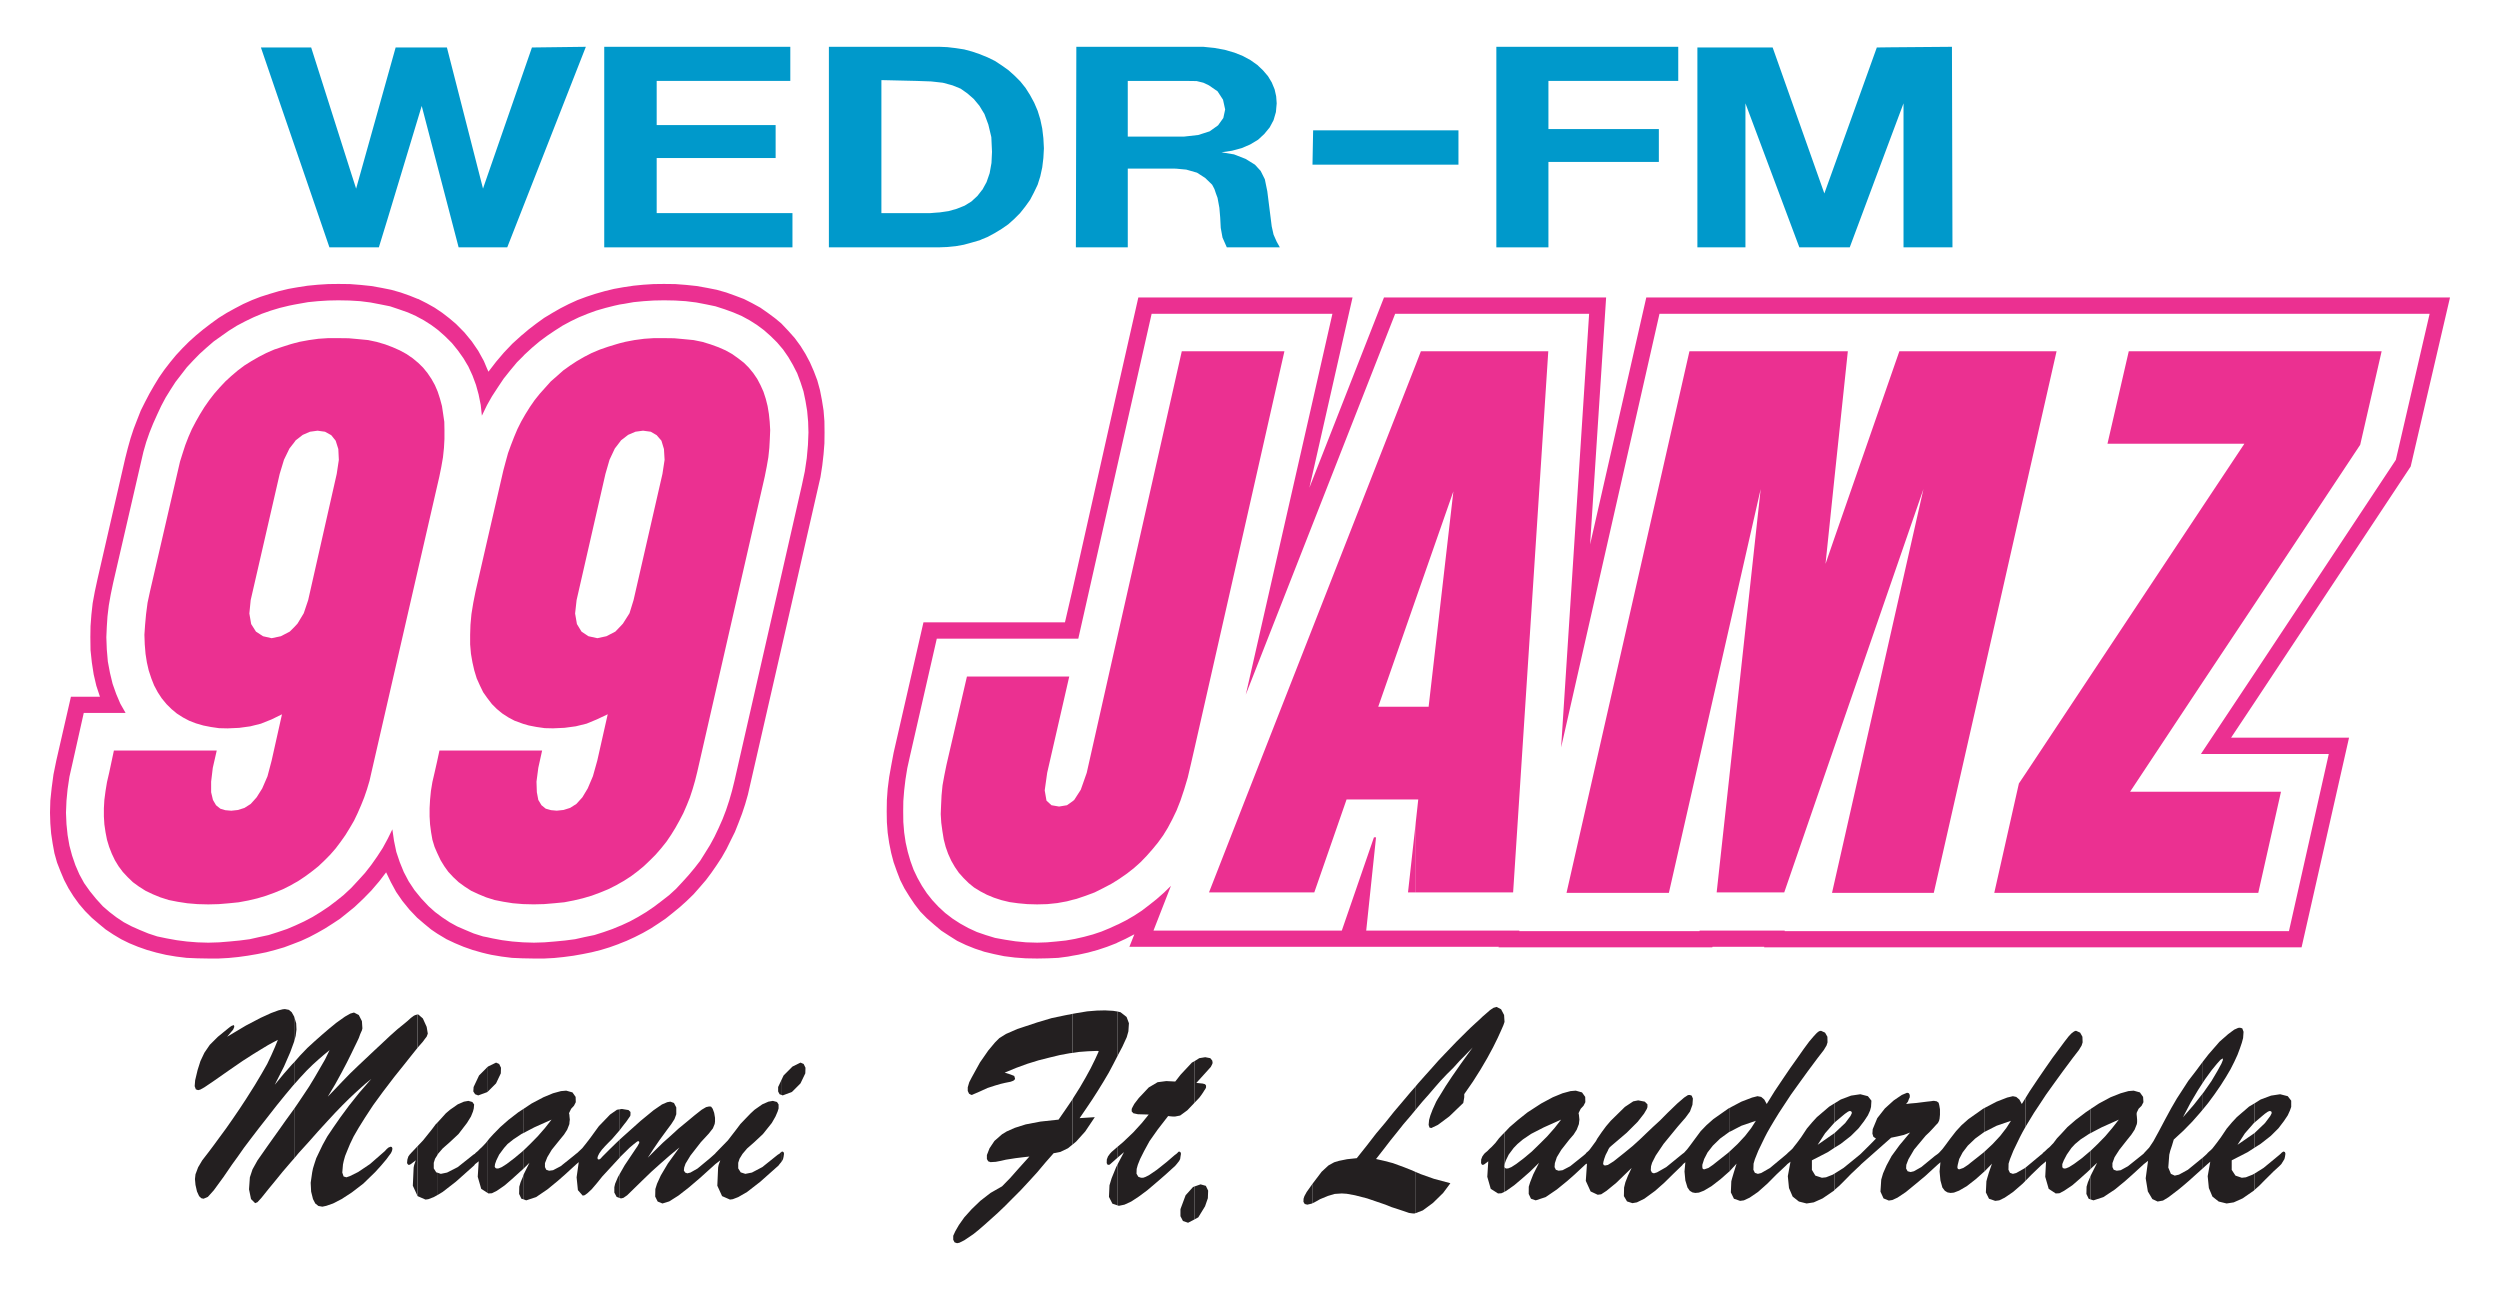 <?xml version="1.0" encoding="iso-8859-1"?>
<!-- Generator: Adobe Illustrator 14.0.0, SVG Export Plug-In . SVG Version: 6.00 Build 43363)  -->
<!DOCTYPE svg PUBLIC "-//W3C//DTD SVG 1.1//EN" "http://www.w3.org/Graphics/SVG/1.1/DTD/svg11.dtd">
<svg version="1.1" id="Layer_1" xmlns="http://www.w3.org/2000/svg" xmlns:xlink="http://www.w3.org/1999/xlink" x="0px" y="0px"
	 width="250px" height="129px" viewBox="0 0 250 129" style="enable-background:new 0 0 250 129;" xml:space="preserve">
<g>
	<polygon style="fill-rule:evenodd;clip-rule:evenodd;fill:#231F20;" points="225.462,118.981 225.462,117.354 226.354,116.794 
		227.917,115.505 228.066,115.374 228.196,115.244 228.281,115.192 228.327,115.159 228.379,115.159 228.496,115.212 
		228.542,115.374 228.496,115.687 228.444,115.901 228.327,116.097 228.132,116.409 228.001,116.546 227.688,116.839 
		227.39,117.106 227.109,117.386 226.497,117.991 225.925,118.571 	"/>
	<polygon style="fill-rule:evenodd;clip-rule:evenodd;fill:#231F20;" points="225.462,114.763 225.462,113.298 226.497,112.308 
		227.024,111.604 227.161,111.338 227.161,111.201 227.109,111.143 227.024,111.104 226.927,111.104 226.731,111.201 
		226.452,111.403 225.462,112.243 225.462,110.329 226.062,109.951 227.109,109.561 228.015,109.424 228.776,109.619 
		229.121,110.068 229.121,110.693 228.991,111.058 228.776,111.533 228.379,112.126 227.839,112.835 227.077,113.591 
		226.062,114.385 	"/>
	<polygon style="fill-rule:evenodd;clip-rule:evenodd;fill:#231F20;" points="225.462,110.329 225.462,112.243 225.397,112.295 
		224.492,113.33 223.75,114.482 225.462,113.298 225.462,114.763 224.772,115.212 223.171,116.032 223.171,116.989 223.548,117.562 
		224.18,117.776 224.59,117.731 225.261,117.464 225.462,117.354 225.462,118.981 225.378,119.065 224.258,119.841 223.372,120.238 
		222.663,120.349 221.868,120.153 221.243,119.658 220.886,118.806 220.769,117.614 221.028,116.169 220.749,116.409 
		220.286,116.826 220.286,115.752 220.306,115.739 220.703,115.374 220.769,115.29 220.931,115.14 221.081,115.01 221.243,114.847 
		221.426,114.612 221.653,114.319 222.083,113.74 222.676,112.854 223.203,112.229 223.679,111.716 224.902,110.661 	"/>
	<polygon style="fill-rule:evenodd;clip-rule:evenodd;fill:#231F20;" points="220.286,110.94 220.801,110.315 221.458,109.424 
		222.051,108.564 222.578,107.731 223.054,106.924 223.438,106.162 223.75,105.485 223.997,104.827 224.18,104.287 224.31,103.806 
		224.355,103.181 224.226,102.835 223.997,102.771 223.815,102.79 223.418,102.966 222.813,103.415 221.953,104.17 220.847,105.439 
		220.286,106.162 220.286,108.259 220.515,107.913 221.165,107.021 221.692,106.377 222.051,105.979 222.266,105.85 222.285,105.85 
		222.285,105.901 222.285,106.013 222.136,106.377 221.738,107.106 221.146,108.108 220.358,109.241 220.286,109.326 	"/>
	<polygon style="fill-rule:evenodd;clip-rule:evenodd;fill:#231F20;" points="220.286,106.162 220.286,108.259 219.812,108.994 
		219.056,110.271 218.294,111.729 219.382,110.479 220.286,109.326 220.286,110.94 220.039,111.24 219.231,112.158 218.347,113.063 
		217.376,113.955 217.194,114.567 217.024,115.075 216.927,115.472 216.829,116.755 217.09,117.386 217.474,117.562 
		217.897,117.464 218.789,116.976 220.286,115.752 220.286,116.826 218.919,118.057 218.398,118.506 217.864,118.948 
		217.344,119.346 216.829,119.736 216.302,120.056 215.762,120.153 215.234,119.905 214.785,119.144 214.57,117.829 
		214.805,116.084 214.388,116.409 213.235,117.464 212.532,118.089 211.49,118.948 210.338,119.71 209.349,120.036 209.049,119.938 
		209.049,117.614 209.134,117.432 209.713,116.279 209.049,116.904 209.049,115.095 209.766,114.404 210.521,113.63 
		211.224,112.803 211.881,111.963 210.156,112.737 209.049,113.317 209.049,110.908 209.896,110.349 211.061,109.724 
		212.07,109.326 212.838,109.111 213.365,109.065 213.99,109.241 214.31,109.69 214.343,110.218 214.16,110.576 213.86,110.876 
		213.685,111.24 213.665,111.338 213.665,111.468 213.685,111.65 213.711,111.963 213.711,112.21 213.685,112.405 213.463,112.966 
		213.138,113.46 212.74,113.955 211.934,114.978 211.458,115.72 211.243,116.312 211.243,116.709 211.373,116.976 211.673,117.073 
		212.07,117.021 212.793,116.624 214.127,115.557 214.355,115.374 214.421,115.29 214.915,114.763 215.332,114.138 215.892,113.115 
		216.53,111.911 217.109,110.843 217.683,109.854 218.262,108.962 218.835,108.076 219.499,107.217 	"/>
	<polygon style="fill-rule:evenodd;clip-rule:evenodd;fill:#231F20;" points="209.049,110.908 209.049,113.317 208.919,113.382 
		208.06,113.942 207.506,114.404 207.142,114.795 206.68,115.459 206.38,116.032 206.23,116.409 206.23,116.677 206.282,116.807 
		206.432,116.853 206.595,116.839 206.907,116.709 207.402,116.396 208.189,115.817 208.965,115.159 209.049,115.095 
		209.049,116.904 208.77,117.171 207.949,117.907 207.227,118.532 206.412,119.079 205.938,119.326 205.572,119.346 
		204.869,118.884 204.524,117.679 204.603,116.13 204.271,116.409 204.107,116.546 203.184,117.432 202.539,118.089 
		202.539,116.774 204.063,115.505 204.238,115.374 204.29,115.29 204.505,115.114 204.732,114.893 204.947,114.717 205.345,114.3 
		205.703,113.825 206.1,113.408 206.744,112.705 207.564,111.995 208.561,111.24 	"/>
	<polygon style="fill-rule:evenodd;clip-rule:evenodd;fill:#231F20;" points="209.049,117.614 208.789,118.226 208.658,118.669 
		208.639,119.392 208.867,119.873 209.049,119.938 	"/>
	<polygon style="fill-rule:evenodd;clip-rule:evenodd;fill:#231F20;" points="202.539,112.705 202.936,112.048 203.398,111.286 
		203.965,110.433 204.603,109.463 205.396,108.356 206.282,107.132 207.271,105.804 207.884,105.01 208.164,104.548 
		208.262,104.235 208.242,103.675 208.014,103.265 207.617,103.083 207.506,103.096 207.356,103.181 207.142,103.343 
		206.875,103.623 206.465,104.15 205.924,104.88 205.26,105.771 204.524,106.826 203.763,107.939 202.955,109.144 202.539,109.821 	
		"/>
	<polygon style="fill-rule:evenodd;clip-rule:evenodd;fill:#EB3091;" points="225.462,60.406 236.022,44.475 238.164,35.126 
		225.462,35.126 220.286,35.126 212.877,35.126 210.748,44.371 220.286,44.371 224.44,44.371 220.286,50.621 209.049,67.562 
		202.539,77.379 201.888,78.35 199.427,89.287 202.539,89.287 209.049,89.287 220.286,89.287 225.462,89.287 225.827,89.287 
		228.099,79.176 225.462,79.176 220.286,79.176 213.008,79.176 220.286,68.187 	"/>
	<polygon style="fill-rule:evenodd;clip-rule:evenodd;fill:#231F20;" points="202.539,109.821 202.539,112.705 202.232,113.252 
		201.985,113.728 201.341,115.062 200.996,115.921 200.859,116.364 200.846,116.976 200.996,117.282 201.289,117.386 
		201.621,117.302 202.493,116.807 202.539,116.774 202.539,118.089 202.278,118.356 201.309,119.196 200.469,119.769 
		199.922,120.036 199.524,120.088 198.899,119.873 198.587,119.241 198.639,118.128 198.717,117.829 198.887,117.256 
		199.199,116.364 198.424,117.171 198.424,115.192 199.264,114.404 200.02,113.591 200.631,112.803 201.094,112.08 199.661,112.575 
		198.457,113.187 198.424,113.2 198.424,110.811 199.661,110.166 200.716,109.756 201.289,109.619 201.621,109.69 201.934,109.951 
		202.181,110.4 	"/>
	<polygon style="fill-rule:evenodd;clip-rule:evenodd;fill:#231F20;" points="198.424,110.811 198.424,113.2 197.52,113.857 
		196.777,114.567 196.263,115.244 195.918,115.901 195.774,116.481 195.735,116.729 195.787,116.892 195.918,116.937 
		196.334,116.794 196.81,116.481 197.07,116.267 198.307,115.29 198.424,115.192 198.424,117.171 198.411,117.171 197.564,117.927 
		196.68,118.616 195.904,119.065 195.391,119.261 195.059,119.294 194.752,119.241 194.485,119.079 194.238,118.753 
		194.043,118.044 193.958,117.151 194.043,116.228 193.828,116.409 193.477,116.729 192.525,117.601 191.556,118.408 
		190.579,119.209 189.739,119.769 189.225,120.003 188.88,120.056 188.353,119.841 188.046,119.163 188.124,117.959 
		188.307,117.334 188.651,116.546 189.16,115.603 189.954,114.515 191.009,113.252 190.384,113.493 189.739,113.643 
		189.114,113.772 186.132,116.409 186.002,116.546 185.689,116.839 185.409,117.106 185.11,117.386 184.518,117.991 
		183.938,118.571 183.463,118.981 183.463,117.354 184.354,116.794 185.937,115.505 186.087,115.374 186.185,115.276 
		186.522,114.944 187.018,114.45 187.597,113.857 187.337,113.675 187.239,113.362 187.271,112.92 187.728,111.813 188.489,110.843 
		189.381,110.036 190.182,109.495 190.709,109.274 190.892,109.326 190.977,109.495 190.977,109.724 190.892,109.899 
		190.794,110.166 190.611,110.4 191.028,110.349 191.641,110.296 192.676,110.166 193.099,110.12 193.301,110.088 193.418,110.088 
		193.678,110.134 193.86,110.271 193.926,110.518 193.997,110.928 193.997,111.468 193.958,111.865 193.906,112.08 193.795,112.295 
		193.567,112.536 193.248,112.888 192.923,113.232 192.571,113.564 191.419,114.944 190.846,115.921 190.631,116.481 
		190.611,116.853 190.762,117.126 191.061,117.204 191.387,117.126 192.129,116.709 193.477,115.603 193.795,115.374 
		193.906,115.276 194.225,114.932 194.505,114.567 195.013,113.877 195.605,113.115 196.152,112.522 196.842,111.911 
		198.307,110.876 	"/>
	<polygon style="fill-rule:evenodd;clip-rule:evenodd;fill:#231F20;" points="183.463,114.763 184.075,114.385 185.091,113.591 
		185.853,112.835 186.399,112.126 186.79,111.533 187.005,111.058 187.103,110.693 187.142,110.068 186.79,109.619 186.034,109.424 
		185.11,109.561 184.075,109.951 183.463,110.329 183.463,112.243 184.466,111.403 184.745,111.201 184.928,111.104 
		185.045,111.104 185.11,111.143 185.175,111.201 185.175,111.338 185.045,111.604 184.518,112.308 183.463,113.298 	"/>
	<polygon style="fill-rule:evenodd;clip-rule:evenodd;fill:#231F20;" points="183.463,110.329 183.463,112.243 183.411,112.295 
		182.506,113.33 181.764,114.482 183.463,113.298 183.463,114.763 182.786,115.212 181.19,116.032 181.19,116.989 181.536,117.562 
		182.193,117.776 182.604,117.731 183.28,117.464 183.463,117.354 183.463,118.981 183.397,119.065 182.259,119.841 
		181.373,120.238 180.663,120.349 179.889,120.153 179.264,119.658 178.899,118.806 178.782,117.614 179.049,116.169 
		178.736,116.409 178.606,116.546 177.662,117.432 176.744,118.356 175.8,119.196 174.96,119.769 174.388,120.036 174.01,120.088 
		173.392,119.873 173.085,119.241 173.131,118.128 173.209,117.829 173.378,117.256 173.658,116.364 172.916,117.171 
		172.916,115.192 173.756,114.404 174.511,113.591 175.123,112.803 175.585,112.08 174.14,112.575 172.955,113.187 172.916,113.2 
		172.916,110.811 174.14,110.166 175.208,109.756 175.748,109.619 176.119,109.69 176.425,109.951 176.673,110.4 177.447,109.144 
		178.255,107.939 179.01,106.826 179.759,105.771 180.384,104.88 180.924,104.15 181.373,103.623 181.634,103.343 181.815,103.181 
		181.979,103.096 182.108,103.083 182.506,103.265 182.74,103.675 182.753,104.235 182.655,104.548 182.376,105.01 181.764,105.804 
		180.774,107.132 179.889,108.356 179.095,109.463 178.456,110.433 177.896,111.286 177.428,112.048 177.037,112.705 
		176.725,113.252 176.478,113.728 175.833,115.062 175.487,115.921 175.357,116.364 175.338,116.976 175.487,117.282 
		175.787,117.386 176.119,117.302 176.985,116.807 178.554,115.505 178.704,115.374 178.782,115.29 178.951,115.14 179.095,115.01 
		179.264,114.847 179.439,114.612 179.674,114.319 180.104,113.74 180.689,112.854 181.217,112.229 181.686,111.716 
		182.923,110.661 	"/>
	<polygon style="fill-rule:evenodd;clip-rule:evenodd;fill:#EB3091;" points="202.539,35.126 198.424,35.126 189.935,35.126 
		183.463,53.746 182.552,56.389 183.463,47.639 184.784,35.126 183.463,35.126 172.916,35.126 168.944,35.126 156.652,89.287 
		166.888,89.287 172.916,62.763 176.067,48.909 172.916,77.835 171.666,89.241 172.916,89.241 178.424,89.241 183.463,74.612 
		192.344,48.909 183.463,88.135 183.202,89.287 183.463,89.287 193.379,89.287 198.424,67.06 202.539,48.876 205.657,35.126 	"/>
	<polygon style="fill-rule:evenodd;clip-rule:evenodd;fill:#231F20;" points="172.916,110.811 172.916,113.2 172.011,113.857 
		171.282,114.567 170.755,115.244 170.416,115.901 170.233,116.481 170.233,116.729 170.279,116.892 170.416,116.937 
		170.846,116.794 171.302,116.481 171.568,116.267 172.806,115.29 172.916,115.192 172.916,117.171 172.903,117.171 
		172.044,117.927 171.151,118.616 170.396,119.065 169.889,119.261 169.524,119.294 169.244,119.241 168.978,119.079 
		168.749,118.753 168.534,118.044 168.45,117.151 168.534,116.228 168.307,116.409 168.222,116.526 167.33,117.386 166.444,118.259 
		165.52,119.079 164.433,119.873 163.69,120.238 163.241,120.316 162.701,120.141 162.389,119.612 162.408,118.753 162.538,118.226 
		162.799,117.562 163.163,116.794 161.633,118.278 160.656,119.079 160.116,119.431 159.771,119.476 159.062,119.144 
		158.58,118.089 158.697,116.364 158.58,116.409 157.447,117.464 156.737,118.089 155.683,118.948 154.563,119.71 153.573,120.036 
		153.098,119.873 152.87,119.392 152.877,118.669 153.014,118.226 153.326,117.432 153.905,116.279 152.994,117.171 
		152.154,117.907 151.412,118.532 150.637,119.079 150.441,119.183 150.441,116.709 150.507,116.807 150.637,116.853 
		150.819,116.839 151.139,116.709 151.627,116.396 152.389,115.817 153.176,115.159 153.951,114.404 154.726,113.63 
		155.455,112.803 156.112,111.963 154.381,112.737 153.124,113.382 152.291,113.942 151.744,114.404 151.366,114.795 
		150.871,115.459 150.592,116.032 150.461,116.409 150.441,116.546 150.441,113.265 150.969,112.705 151.796,111.995 
		152.746,111.24 154.12,110.349 155.285,109.724 156.256,109.326 157.05,109.111 157.577,109.065 158.202,109.241 158.521,109.69 
		158.534,110.218 158.352,110.576 158.072,110.876 157.89,111.24 157.857,111.338 157.89,111.468 157.909,111.65 157.941,111.963 
		157.909,112.21 157.89,112.405 157.675,112.966 157.362,113.46 156.933,113.955 156.132,114.978 155.683,115.72 155.487,116.312 
		155.455,116.709 155.585,116.976 155.865,117.073 156.256,117.021 157.018,116.624 158.352,115.557 158.566,115.374 
		158.619,115.29 158.775,115.159 158.912,115.029 159.029,114.88 159.322,114.482 159.589,114.118 159.732,113.857 160.182,113.2 
		160.611,112.62 161.073,112.08 162.486,110.693 163.326,110.134 163.82,110.036 164.479,110.166 164.745,110.433 164.745,110.713 
		164.68,110.896 164.4,111.37 163.769,112.178 162.668,113.278 161.002,114.697 160.924,114.795 160.839,114.932 160.787,115.062 
		160.559,115.505 160.429,115.869 160.344,116.169 160.312,116.396 160.396,116.526 160.526,116.546 160.787,116.494 
		161.366,116.13 162.44,115.276 163.28,114.587 163.99,113.942 164.628,113.33 165.285,112.705 166.002,112.048 166.771,111.272 
		167.728,110.349 168.417,109.756 168.795,109.509 168.978,109.495 169.166,109.561 169.29,109.854 169.244,110.479 
		168.997,111.155 168.548,111.768 167.779,112.653 166.36,114.385 165.572,115.557 165.207,116.279 165.104,116.624 
		165.077,117.021 165.188,117.256 165.39,117.334 165.702,117.236 166.627,116.709 168.104,115.505 168.268,115.374 
		168.404,115.276 168.717,114.932 168.997,114.567 169.505,113.877 170.071,113.115 170.644,112.522 171.334,111.911 
		172.806,110.876 	"/>
	<polygon style="fill-rule:evenodd;clip-rule:evenodd;fill:#231F20;" points="150.441,102.224 150.441,102.009 150.461,102.19 	"/>
	<polygon style="fill-rule:evenodd;clip-rule:evenodd;fill:#231F20;" points="150.441,102.009 150.441,102.224 150.344,102.51 
		150.109,103.05 149.765,103.806 149.309,104.729 148.729,105.804 148.053,106.956 147.297,108.154 146.425,109.411 
		146.425,109.724 146.373,110.036 146.327,110.296 144.94,111.631 143.788,112.49 143.131,112.803 142.948,112.757 142.863,112.49 
		142.909,111.995 143.033,111.553 143.261,110.954 143.619,110.166 143.788,109.873 144.101,109.372 144.563,108.616 
		145.214,107.634 146.112,106.345 147.265,104.749 146.601,105.439 145.963,106.084 145.338,106.774 144.693,107.412 
		144.062,108.076 143.476,108.747 142.863,109.463 142.238,110.166 141.646,110.876 141.581,110.954 141.581,108.616 
		141.796,108.356 142.531,107.529 143.209,106.774 143.866,106.032 144.491,105.374 145.09,104.749 145.644,104.17 146.158,103.662 
		146.64,103.181 147.096,102.737 147.525,102.341 147.922,101.982 148.254,101.663 148.6,101.364 149.01,101.006 149.354,100.778 
		149.667,100.693 150.109,100.928 150.409,101.501 	"/>
	<polygon style="fill-rule:evenodd;clip-rule:evenodd;fill:#231F20;" points="150.441,113.265 150.441,116.546 150.429,116.677 
		150.441,116.709 150.441,119.183 150.143,119.326 149.804,119.346 149.074,118.884 148.729,117.679 148.827,116.13 
		148.463,116.409 148.332,116.481 148.202,116.481 148.104,116.312 148.117,115.947 148.234,115.642 148.365,115.459 
		148.43,115.374 148.515,115.29 148.729,115.114 148.944,114.893 149.14,114.717 149.537,114.3 149.901,113.825 150.292,113.408 	
		"/>
	<polygon style="fill-rule:evenodd;clip-rule:evenodd;fill:#231F20;" points="141.581,121.306 141.581,117.204 142.089,117.419 
		143.391,117.881 145.038,118.323 144.315,119.294 143.307,120.283 142.284,121.039 	"/>
	<polygon style="fill-rule:evenodd;clip-rule:evenodd;fill:#231F20;" points="141.581,108.616 141.581,110.954 141.021,111.631 
		140.356,112.405 139.699,113.232 139.022,114.072 138.352,114.944 137.603,115.901 138.41,116.084 139.289,116.312 
		140.376,116.709 141.086,116.989 141.581,117.204 141.581,121.306 141.425,121.352 141.217,121.338 140.903,121.293 
		140.409,121.123 139.784,120.915 139.159,120.713 138.547,120.466 136.718,119.841 135.5,119.528 134.673,119.378 134.179,119.346 
		133.469,119.392 132.792,119.593 132.004,119.919 131.594,120.153 131.229,120.336 131.229,118.408 132.167,117.171 
		132.844,116.546 133.417,116.228 133.898,116.084 134.706,115.921 135.676,115.817 136.672,114.567 137.603,113.362 
		138.534,112.256 139.387,111.188 140.227,110.198 141.034,109.241 	"/>
	<polygon style="fill-rule:evenodd;clip-rule:evenodd;fill:#231F20;" points="131.229,118.408 131.229,120.336 131.151,120.368 
		130.734,120.466 130.474,120.4 130.344,120.186 130.356,119.873 130.441,119.612 130.669,119.196 	"/>
	<path style="fill-rule:evenodd;clip-rule:evenodd;fill:#EB3091;" d="M150.441,35.126h-8.353l-0.508,1.322l-10.352,26.413
		l-6.557,16.725l-3.772,9.655h3.772h6.557h0.201l3.229-9.297h6.921h0.247l-0.247,2.259v7.038h8.86h0.873l3.516-54.115H150.441z
		 M142.863,70.673h-1.282h-3.757l3.757-10.781l3.757-10.755L142.863,70.673z"/>
	<polygon style="fill-rule:evenodd;clip-rule:evenodd;fill:#231F20;" points="119.432,121.95 119.432,118.655 120.057,118.435 
		120.584,118.584 120.815,119.065 120.786,119.821 120.506,120.629 119.829,121.735 	"/>
	<polygon style="fill-rule:evenodd;clip-rule:evenodd;fill:#231F20;" points="119.432,110.296 119.432,106.13 119.927,105.817 
		120.522,105.72 121.03,105.817 121.229,106.064 121.262,106.299 121.209,106.442 121.082,106.689 120.786,107.021 119.634,108.291 
		120.271,108.356 120.506,108.421 120.604,108.552 120.604,108.733 120.584,108.799 120.522,108.916 120.418,109.065 
		120.32,109.229 120.139,109.495 119.927,109.775 	"/>
	<polygon style="fill-rule:evenodd;clip-rule:evenodd;fill:#231F20;" points="119.432,106.13 119.432,110.296 118.738,111.025 
		118.016,111.553 117.524,111.65 117.254,111.65 117.026,111.631 116.814,111.604 115.76,112.966 114.949,114.118 114.406,115.114 
		114.012,115.901 113.781,116.481 113.667,116.892 113.65,117.366 113.833,117.679 114.109,117.776 114.309,117.776 
		114.539,117.698 114.9,117.517 115.691,116.976 116.648,116.214 117.473,115.505 117.654,115.374 117.788,115.244 117.834,115.192 
		117.886,115.159 117.932,115.159 118.045,115.212 118.098,115.374 118.045,115.687 118.016,115.901 117.915,116.097 
		117.668,116.409 117.524,116.579 116.551,117.464 115.61,118.278 114.722,119.033 113.879,119.658 113.123,120.153 
		112.446,120.466 111.883,120.583 111.77,120.544 111.77,116.409 112.4,115.212 111.77,115.752 111.77,114.665 112.332,114.189 
		113.335,113.232 114.178,112.308 114.871,111.455 113.781,111.423 113.335,111.325 113.169,111.143 113.169,110.896 
		113.254,110.713 113.436,110.381 113.879,109.802 114.871,108.747 115.76,108.22 116.629,108.108 117.524,108.154 118.064,107.464 
		119.188,106.26 	"/>
	<polygon style="fill-rule:evenodd;clip-rule:evenodd;fill:#231F20;" points="119.432,118.655 119.302,118.701 118.56,119.528 
		118.045,120.915 118.045,121.618 118.296,122.1 118.807,122.275 119.432,121.95 	"/>
	<polygon style="fill-rule:evenodd;clip-rule:evenodd;fill:#231F20;" points="111.77,105.557 111.77,101.155 111.821,101.169 
		112.049,101.221 112.658,101.696 112.893,102.321 112.84,103.135 112.674,103.721 112.234,104.678 	"/>
	<polygon style="fill-rule:evenodd;clip-rule:evenodd;fill:#231F20;" points="111.77,101.155 111.77,105.557 111.34,106.396 
		110.88,107.263 110.353,108.154 109.793,109.065 109.2,109.99 108.589,110.896 107.964,111.813 109.48,111.716 108.523,113.147 
		107.603,114.17 107.257,114.45 107.257,109.919 107.339,109.775 107.996,108.733 108.575,107.731 109.07,106.826 109.513,105.928 
		109.878,105.127 109.776,105.095 109.676,105.095 109.598,105.095 108.787,105.127 107.918,105.192 107.257,105.29 
		107.257,101.384 107.684,101.306 108.722,101.136 109.676,101.058 110.503,101.038 111.323,101.084 	"/>
	<polygon style="fill-rule:evenodd;clip-rule:evenodd;fill:#231F20;" points="111.77,114.665 111.77,115.752 111.03,116.409 
		110.933,116.481 110.767,116.481 110.669,116.312 110.682,115.947 110.799,115.642 110.933,115.459 110.994,115.374 
		111.16,115.192 	"/>
	<polygon style="fill-rule:evenodd;clip-rule:evenodd;fill:#231F20;" points="111.77,116.409 111.609,116.729 111.16,117.829 
		110.948,118.532 110.896,119.69 111.241,120.368 111.77,120.544 	"/>
	<polygon style="fill-rule:evenodd;clip-rule:evenodd;fill:#EB3091;" points="124.673,35.126 119.432,35.126 118.179,35.126 
		111.77,63.525 108.673,77.281 108.077,78.975 107.42,79.996 107.257,80.127 106.697,80.523 105.906,80.654 105.147,80.523 
		104.649,80.062 104.471,79.039 104.718,77.281 106.925,67.652 96.694,67.652 94.649,76.475 94.435,77.529 94.253,78.531 
		94.155,79.534 94.109,80.511 94.073,81.416 94.126,82.275 94.239,83.108 94.373,83.936 94.568,84.69 94.815,85.387 95.128,86.077 
		95.489,86.702 95.887,87.281 96.349,87.796 96.86,88.304 97.403,88.746 98.028,89.131 98.689,89.476 99.396,89.769 100.154,90.016 
		100.965,90.211 101.817,90.328 102.742,90.413 103.716,90.439 104.718,90.413 105.724,90.309 106.697,90.133 107.257,89.983 
		107.654,89.886 108.575,89.573 109.464,89.241 110.32,88.812 111.16,88.369 111.77,87.991 111.951,87.874 112.71,87.347 
		113.42,86.787 114.061,86.214 114.67,85.582 115.249,84.925 115.793,84.261 116.316,83.538 116.779,82.783 117.225,81.943 
		117.654,81.051 118.045,80.062 118.413,78.961 118.774,77.757 119.087,76.422 119.432,74.918 124.673,51.806 128.442,35.126 	"/>
	<polygon style="fill-rule:evenodd;clip-rule:evenodd;fill:#231F20;" points="107.257,101.384 107.257,105.29 106.978,105.322 
		105.987,105.505 104.966,105.752 103.858,106.032 102.742,106.377 101.619,106.787 100.467,107.263 101.063,107.451 
		101.424,107.595 101.505,107.861 101.456,107.979 101.326,108.076 101.063,108.174 100.483,108.291 100.069,108.389 99.51,108.552 
		98.751,108.799 97.996,109.144 97.501,109.358 97.371,109.411 97.273,109.463 97.14,109.495 96.905,109.372 96.775,109.092 
		96.775,108.733 96.827,108.552 96.925,108.22 97.188,107.712 97.996,106.247 98.833,105.042 99.497,104.248 99.939,103.806 
		100.597,103.396 101.736,102.9 103.716,102.243 105.161,101.813 106.495,101.533 	"/>
	<polygon style="fill-rule:evenodd;clip-rule:evenodd;fill:#231F20;" points="107.257,109.919 107.257,114.45 106.795,114.827 
		106.036,115.192 105.362,115.322 104.52,116.279 103.716,117.236 102.889,118.142 102.081,119.014 101.274,119.821 
		100.519,120.583 99.776,121.293 99.067,121.931 98.426,122.504 97.847,123.005 97.319,123.428 96.431,124.027 95.938,124.274 
		95.704,124.32 95.457,124.235 95.323,123.975 95.323,123.578 95.525,123.135 95.887,122.504 96.431,121.735 97.169,120.915 
		98.028,120.088 99.051,119.294 100.203,118.636 101.011,117.81 101.899,116.807 102.94,115.654 102.345,115.72 101.554,115.817 
		100.597,115.967 100.089,116.084 99.578,116.182 99.051,116.214 98.819,116.13 98.689,115.901 98.689,115.505 98.953,114.827 
		99.444,114.092 100.203,113.428 100.665,113.147 101.485,112.783 102.576,112.438 104.044,112.158 105.854,111.963 
		106.629,110.843 	"/>
	<polygon style="fill-rule:evenodd;clip-rule:evenodd;fill:#231F20;" points="78.109,116.228 78.109,115.212 78.139,115.192 
		78.207,115.159 78.256,115.159 78.357,115.212 78.402,115.374 78.357,115.687 78.305,115.901 78.207,116.097 	"/>
	<polygon style="fill-rule:evenodd;clip-rule:evenodd;fill:#231F20;" points="78.109,109.476 78.109,108.076 78.357,107.549 
		79.246,106.657 80.05,106.26 80.365,106.396 80.548,106.774 80.531,107.334 80.05,108.337 79.193,109.196 78.272,109.541 	"/>
	<polygon style="fill-rule:evenodd;clip-rule:evenodd;fill:#231F20;" points="78.109,108.076 78.109,109.476 77.957,109.424 
		77.813,109.144 77.813,108.701 	"/>
	<polygon style="fill-rule:evenodd;clip-rule:evenodd;fill:#231F20;" points="78.109,115.212 78.109,116.228 77.957,116.409 
		77.859,116.546 76.029,118.174 74.711,119.196 73.822,119.71 73.279,119.919 72.999,119.958 72.208,119.612 71.732,118.571 
		71.811,116.755 71.863,116.494 71.944,116.267 72.029,116.032 71.537,116.409 69.984,117.81 68.878,118.753 67.84,119.561 
		66.922,120.141 66.244,120.349 65.766,120.153 65.519,119.658 65.535,118.903 65.701,118.376 66.078,117.549 66.791,116.345 
		67.943,114.749 67.003,115.524 66.063,116.345 65.141,117.171 64.236,118.044 63.356,118.903 62.716,119.528 62.338,119.788 
		62.106,119.841 61.977,119.808 61.977,117.386 62.468,116.526 63.627,114.795 63.741,114.632 63.839,114.45 63.924,114.3 
		63.924,114.189 63.891,114.138 63.839,114.118 63.741,114.138 63.627,114.222 63.393,114.404 62.966,114.763 62.058,115.654 
		61.977,115.752 61.977,113.955 62.272,113.688 64.07,112.08 65.355,111.025 66.195,110.446 66.723,110.218 67.035,110.166 
		67.396,110.296 67.628,110.745 67.628,111.423 67.449,111.911 67.133,112.405 66.654,113.05 65.932,114.04 65.323,114.932 
		64.779,115.771 65.535,115.01 66.293,114.268 67.084,113.564 67.859,112.854 68.683,112.178 69.457,111.533 70.167,110.974 
		70.609,110.713 70.906,110.647 71.107,110.661 71.268,110.876 71.417,111.286 71.502,111.78 71.502,112.158 71.469,112.393 
		71.29,112.835 70.877,113.362 70.082,114.222 69.044,115.557 68.553,116.364 68.419,116.755 68.387,117.054 68.517,117.256 
		68.734,117.334 69.044,117.256 69.754,116.853 71.004,115.817 71.502,115.374 71.583,115.276 72.787,114.04 73.641,112.933 
		74.037,112.405 74.564,111.853 75.063,111.338 75.457,110.974 76.231,110.433 76.84,110.166 77.286,110.088 77.699,110.198 
		77.859,110.446 77.859,110.843 77.762,111.155 77.55,111.65 77.182,112.295 76.293,113.408 75.424,114.222 74.711,114.847 
		74.252,115.388 73.956,115.869 73.822,116.279 73.822,116.839 74.07,117.236 74.535,117.386 75.193,117.256 76.231,116.709 
		77.777,115.472 77.943,115.374 78.077,115.244 	"/>
	<polygon style="fill-rule:evenodd;clip-rule:evenodd;fill:#231F20;" points="61.977,113.005 62.37,112.49 62.634,112.158 
		62.897,111.78 63.031,111.585 63.048,111.455 63.048,111.201 62.853,111.006 62.188,110.896 61.977,110.928 	"/>
	<polygon style="fill-rule:evenodd;clip-rule:evenodd;fill:#231F20;" points="61.977,110.928 61.977,113.005 61.896,113.103 
		61.202,113.909 60.856,114.255 60.509,114.612 60.183,114.978 59.936,115.322 59.802,115.589 59.753,115.739 59.753,115.837 
		59.786,115.921 59.867,115.947 59.919,115.947 60.05,115.869 60.245,115.654 60.954,114.944 61.615,114.3 61.977,113.955 
		61.977,115.752 60.775,117.054 60.229,117.646 59.701,118.304 59.161,118.936 58.715,119.346 58.451,119.528 58.269,119.561 
		57.79,119.014 57.66,117.731 57.875,116.214 57.644,116.409 56.491,117.464 55.778,118.089 54.73,118.948 53.607,119.71 
		52.621,120.036 52.321,119.919 52.321,117.601 52.37,117.432 52.946,116.279 52.321,116.892 52.321,115.075 53.012,114.404 
		53.773,113.63 54.496,112.803 55.153,111.963 53.425,112.737 52.321,113.317 52.321,110.908 53.161,110.349 54.347,109.724 
		55.304,109.326 56.095,109.111 56.622,109.065 57.247,109.241 57.563,109.69 57.579,110.218 57.396,110.576 57.116,110.876 
		56.938,111.24 56.901,111.338 56.938,111.468 56.95,111.65 56.983,111.963 56.95,112.21 56.938,112.405 56.72,112.966 
		56.403,113.46 55.997,113.955 55.173,114.978 54.73,115.72 54.496,116.312 54.496,116.709 54.626,116.976 54.909,117.073 
		55.304,117.021 56.062,116.624 57.396,115.557 57.611,115.374 57.692,115.322 57.888,115.14 58.22,114.827 58.601,114.353 
		59.047,113.772 59.47,113.187 59.884,112.62 61.007,111.455 61.696,110.974 	"/>
	<polygon style="fill-rule:evenodd;clip-rule:evenodd;fill:#231F20;" points="61.977,117.386 61.798,117.698 61.511,118.376 
		61.433,118.721 61.433,119.261 61.664,119.69 61.977,119.808 	"/>
	<polygon style="fill-rule:evenodd;clip-rule:evenodd;fill:#231F20;" points="52.321,110.908 52.321,113.317 52.175,113.382 
		51.332,113.942 50.753,114.404 50.407,114.795 49.916,115.459 49.636,116.032 49.503,116.409 49.47,116.677 49.555,116.807 
		49.685,116.853 49.864,116.839 50.18,116.709 50.671,116.396 51.433,115.817 52.221,115.159 52.321,115.075 52.321,116.892 
		52.009,117.171 51.198,117.907 50.476,118.532 49.685,119.079 49.19,119.326 48.845,119.346 48.712,119.261 48.712,114.138 
		48.959,113.825 49.343,113.408 50.03,112.705 50.837,111.995 51.813,111.24 	"/>
	<polygon style="fill-rule:evenodd;clip-rule:evenodd;fill:#231F20;" points="52.321,117.601 52.058,118.226 51.928,118.669 
		51.911,119.392 52.14,119.873 52.321,119.919 	"/>
	<polygon style="fill-rule:evenodd;clip-rule:evenodd;fill:#231F20;" points="48.712,109.216 48.712,106.735 48.796,106.657 
		49.606,106.26 49.916,106.396 50.099,106.774 50.082,107.334 49.606,108.337 48.747,109.196 	"/>
	<polygon style="fill-rule:evenodd;clip-rule:evenodd;fill:#231F20;" points="48.712,106.735 48.712,109.216 47.823,109.541 
		47.511,109.424 47.331,109.144 47.36,108.701 47.904,107.549 	"/>
	<polygon style="fill-rule:evenodd;clip-rule:evenodd;fill:#231F20;" points="48.712,114.138 48.712,119.261 48.122,118.884 
		47.774,117.679 47.872,116.13 47.511,116.409 47.413,116.546 45.583,118.174 44.265,119.196 43.708,119.528 43.708,117.256 
		44.083,117.386 44.708,117.256 45.778,116.709 47.331,115.472 47.491,115.374 47.56,115.29 47.774,115.114 47.989,114.893 
		48.185,114.717 48.581,114.3 	"/>
	<polygon style="fill-rule:evenodd;clip-rule:evenodd;fill:#231F20;" points="43.708,115.557 43.8,115.388 44.265,114.847 
		44.975,114.222 45.847,113.408 46.7,112.295 47.097,111.65 47.296,111.155 47.377,110.843 47.413,110.446 47.233,110.198 
		46.837,110.088 46.391,110.166 45.778,110.433 45.004,110.974 44.577,111.338 44.115,111.853 43.708,112.295 	"/>
	<path style="fill-rule:evenodd;clip-rule:evenodd;fill:#EB3091;" d="M76.971,42.184l-0.082-0.794l-0.13-0.788l-0.183-0.723
		l-0.23-0.709l-0.297-0.658l-0.328-0.625l-0.395-0.579l-0.449-0.547l-0.491-0.488l-0.579-0.449l-0.609-0.43l-0.641-0.358
		l-0.71-0.313l-0.791-0.286l-0.808-0.248l-0.889-0.182l-0.94-0.091l-1.003-0.091l-1.038-0.013h-0.989l-0.971,0.065l-0.974,0.13
		l-0.889,0.169l-0.579,0.144l-0.313,0.091l-0.856,0.261l-0.811,0.28l-0.823,0.345l-0.759,0.391l-0.723,0.417l-0.674,0.443
		l-0.693,0.495L55.7,37.6l-0.625,0.547l-0.547,0.612l-0.56,0.625l-0.511,0.638l-0.476,0.69l-0.446,0.716l-0.215,0.377l-0.198,0.345
		l-0.378,0.755l-0.332,0.788l-0.313,0.807l-0.296,0.814l-0.231,0.84l-0.23,0.859l-1.631,7.083l-1.152,5.026l-0.229,1.146
		l-0.186,1.139l-0.098,1.074l-0.032,0.99v0.97l0.081,0.937l0.15,0.859l0.182,0.801l0.244,0.801l0.316,0.703l0.328,0.678l0.395,0.56
		l0.035,0.046l0.443,0.579l0.494,0.495l0.547,0.449l0.605,0.391l0.625,0.332l0.713,0.261l0.146,0.052l0.561,0.163l0.771,0.149
		l0.826,0.117l0.824,0.02l1.152-0.052l1.123-0.15l1.087-0.267l1.035-0.43l1.074-0.508l-1.042,4.629l-0.439,1.569l-0.518,1.217
		l-0.537,0.893l-0.596,0.657l-0.625,0.397l-0.66,0.208l-0.678,0.071l-0.576-0.052l-0.527-0.149l-0.426-0.346l-0.316-0.527
		l-0.146-0.774l-0.035-1.055l0.182-1.387l0.381-1.726h-1.895h-3.609h-4.763l-0.241,1.12l-0.25,1.106l-0.215,0.925l-0.146,0.886
		l-0.088,0.892l-0.046,0.84v0.82l0.046,0.794l0.104,0.795l0.131,0.748l0.215,0.71l0.25,0.579l0.046,0.098l0.31,0.658l0.367,0.599
		l0.41,0.573l0.495,0.527l0.527,0.494l0.608,0.443l0.642,0.416l0.745,0.346l0.756,0.313l0.098,0.032l0.745,0.234l0.886,0.176
		l0.938,0.149l1.025,0.085h0.016l1.055,0.026l1.039-0.026l1.021-0.085l1.003-0.098l0.94-0.182l0.905-0.215l0.889-0.261l0.843-0.313
		l0.808-0.332l0.791-0.397l0.361-0.208l0.361-0.202l0.742-0.475l0.661-0.495l0.642-0.527l0.608-0.579l0.579-0.58l0.544-0.625
		l0.527-0.657l0.459-0.677l0.446-0.723l0.396-0.71l0.395-0.755l0.345-0.795l0.315-0.787l0.264-0.808l0.244-0.84l0.215-0.859
		l6.758-29.564l0.195-0.983l0.166-0.957l0.098-0.938l0.049-0.885l0.036-0.892L76.971,42.184z M66.244,47.392l-2.888,12.618
		l-0.406,1.315l-0.661,1.042l-0.313,0.332l-0.442,0.462l-0.893,0.462l-0.908,0.195l-0.889-0.195l-0.693-0.462l-0.459-0.755
		l-0.182-1.055l0.149-1.341l2.884-12.618l0.41-1.419l0.527-1.12l0.495-0.645l0.13-0.176l0.71-0.547l0.727-0.313l0.758-0.104
		l0.775,0.104l0.592,0.345l0.476,0.553l0.251,0.833l0.064,1.081L66.244,47.392z"/>
	<polygon style="fill-rule:evenodd;clip-rule:evenodd;fill:#231F20;" points="43.708,112.295 43.708,115.557 43.507,115.869 
		43.376,116.279 43.376,116.839 43.624,117.236 43.708,117.256 43.708,119.528 43.376,119.71 42.833,119.919 42.55,119.958 
		41.759,119.612 41.742,119.573 41.742,114.632 42.306,114.04 43.194,112.933 43.588,112.405 	"/>
	<polygon style="fill-rule:evenodd;clip-rule:evenodd;fill:#231F20;" points="41.742,104.795 41.742,101.455 41.811,101.436 
		42.286,101.846 42.667,102.686 42.78,103.362 42.667,103.662 42.481,103.903 42.286,104.17 41.778,104.749 	"/>
	<g>
		<polygon style="fill-rule:evenodd;clip-rule:evenodd;fill:#0099CB;" points="195.247,24.735 195.195,4.68 188.958,4.731 
			187.682,4.748 184.843,12.652 182.435,19.345 177.265,4.748 169.882,4.748 169.739,4.748 169.739,24.735 169.882,24.735 
			174.544,24.735 174.544,10.334 179.935,24.735 184.843,24.735 184.974,24.735 188.958,14.058 190.352,10.334 190.352,24.735 		"/>
		<polygon style="fill-rule:evenodd;clip-rule:evenodd;fill:#0099CB;" points="149.635,4.68 149.635,24.735 154.843,24.735 
			154.843,16.193 159.335,16.193 165.885,16.193 165.885,12.906 159.335,12.906 154.843,12.906 154.843,8.091 159.335,8.091 
			167.825,8.091 167.825,4.68 159.335,4.68 		"/>
		<polygon style="fill-rule:evenodd;clip-rule:evenodd;fill:#0099CB;" points="131.313,13.036 131.249,16.467 136.86,16.467 
			145.846,16.467 145.846,13.036 136.86,13.036 		"/>
		<path style="fill-rule:evenodd;clip-rule:evenodd;fill:#0099CB;" d="M127.355,23.459l-0.183-0.82l-0.442-3.509l-0.247-1.205
			l-0.417-0.833l-0.573-0.625l-0.94-0.58l-1.152-0.449l-1.25-0.208l1.041-0.156l0.971-0.261l0.85-0.364l0.794-0.476l0.625-0.579
			l0.534-0.651l0.391-0.729l0.234-0.807l0.078-0.873l-0.052-0.703l-0.156-0.697l-0.287-0.693l-0.377-0.625l-0.495-0.579
			l-0.573-0.544l-0.677-0.479l-0.759-0.41l-0.859-0.345l-0.97-0.28l-1.022-0.186l-1.12-0.114h-1.185h-1.484h-6.557h-3.463
			l-0.046,20.056h3.509h1.681v-7.878h4.583l0.293,0.013l0.977,0.091l1.067,0.306l0.82,0.527l0.697,0.677l0.228,0.43l0.149,0.443
			l0.163,0.442l0.183,0.99l0.084,0.99l0.053,1.022l0.176,0.97l0.43,0.977h5.303l-0.313-0.56L127.355,23.459z M121.805,12.535
			l-0.84,0.599l-1.139,0.365l-1.445,0.163h-0.729h-4.876V8.091h4.876h0.892l1.12,0.016l0.677,0.166l0.554,0.264l0.859,0.592
			l0.547,0.84l0.215,0.977l-0.183,0.853L121.805,12.535z"/>
		<path style="fill-rule:evenodd;clip-rule:evenodd;fill:#0099CB;" d="M104.224,12.854l-0.195-0.918l-0.264-0.859l-0.346-0.807
			l-0.413-0.762l-0.446-0.707l-0.527-0.658l-0.579-0.579l-0.608-0.544l-0.674-0.479l-0.678-0.446l-0.738-0.361l-0.563-0.228
			l-0.195-0.082l-0.774-0.264l-0.808-0.218l-0.843-0.13l-0.84-0.098l-0.84-0.036H93.68H82.889v20.056H93.68h0.212l0.84-0.033
			l0.84-0.084l0.811-0.144l0.807-0.221l0.791-0.228l0.212-0.098l0.544-0.221l0.729-0.391l0.707-0.43l0.657-0.456l0.596-0.534
			l0.573-0.573l0.527-0.664l0.481-0.67l0.378-0.723l0.381-0.794l0.264-0.84l0.195-0.892l0.113-0.938l0.053-0.97l-0.053-1.009
			L104.224,12.854z M99.148,16.297l-0.183,1.022l-0.309,0.892l-0.414,0.755l-0.052,0.052l-0.446,0.573l-0.608,0.56l-0.677,0.417
			l-0.788,0.313l-0.804,0.228l-0.889,0.13l-0.3,0.02l-0.645,0.052H88.14V8.01l3.528,0.082l1.452,0.052l0.56,0.062l0.608,0.068
			l0.971,0.264l0.807,0.329l0.678,0.479l0.628,0.547l0.573,0.69l0.247,0.41l0.251,0.41l0.391,1.055l0.299,1.25l0.068,1.471
			L99.148,16.297z"/>
		<polygon style="fill-rule:evenodd;clip-rule:evenodd;fill:#0099CB;" points="65.668,15.803 77.563,15.803 77.563,12.508 
			65.668,12.508 65.668,8.091 79.031,8.091 79.031,4.68 64.532,4.68 60.424,4.68 60.424,24.735 64.532,24.735 79.246,24.735 
			79.246,21.311 65.668,21.311 		"/>
		<polygon style="fill-rule:evenodd;clip-rule:evenodd;fill:#0099CB;" points="48.399,18.57 48.302,18.863 44.691,4.748 
			39.564,4.748 38.744,7.678 35.612,18.863 35.134,17.378 31.117,4.748 30.131,4.748 28.164,4.748 26.091,4.748 28.164,10.809 
			30.131,16.532 32.943,24.735 35.134,24.735 37.885,24.735 38.744,21.936 42.172,10.594 45.863,24.735 48.399,24.735 
			50.724,24.735 58.585,4.68 53.194,4.748 		"/>
	</g>
	<polygon style="fill-rule:evenodd;clip-rule:evenodd;fill:#231F20;" points="41.742,101.455 41.742,104.795 41.149,105.537 
		40.378,106.507 39.438,107.679 38.281,109.196 37.312,110.524 36.521,111.729 35.879,112.757 35.365,113.643 35,114.404 
		34.727,115.062 34.509,115.603 34.375,116.084 34.297,116.448 34.229,117.256 34.359,117.646 34.639,117.731 34.984,117.614 
		35.811,117.204 36.996,116.409 38.48,115.114 38.682,114.893 38.857,114.749 39.089,114.665 39.189,114.717 39.238,114.827 
		39.226,114.978 39.189,115.114 39.089,115.322 38.877,115.603 38.646,115.921 38.119,116.546 37.523,117.204 36.338,118.356 
		35.186,119.241 34.164,119.905 33.305,120.349 32.631,120.583 32.236,120.668 31.84,120.596 31.527,120.349 31.299,119.905 
		31.113,119.163 31.068,118.278 31.218,117.236 31.299,116.839 31.445,116.364 31.625,115.817 31.924,115.192 32.266,114.482 
		32.731,113.643 33.34,112.737 34.05,111.716 34.902,110.563 35.928,109.274 37.129,107.894 36.582,108.337 36.062,108.799 
		35.482,109.326 34.902,109.873 34.245,110.524 33.522,111.272 32.731,112.126 31.826,113.115 30.805,114.268 29.877,115.29 
		29.418,115.837 29.418,110.876 29.746,110.4 30.322,109.541 30.902,108.669 31.445,107.776 31.97,106.872 32.5,105.954 
		32.959,105.01 32.383,105.485 31.84,105.954 31.264,106.475 30.674,107.054 30.043,107.731 29.418,108.435 29.418,106.228 
		29.98,105.583 30.736,104.795 31.475,104.118 32.204,103.474 32.91,102.868 33.62,102.288 34.496,101.663 35.036,101.357 
		35.4,101.253 35.879,101.501 36.191,102.112 36.24,102.835 36.191,103.037 36.107,103.22 36.022,103.415 35.879,103.806 
		35.693,104.202 35.498,104.6 35.134,105.354 34.691,106.247 34.147,107.282 33.522,108.421 32.777,109.671 33.486,108.936 
		34.229,108.154 35,107.36 35.811,106.579 36.635,105.804 37.441,105.042 38.252,104.287 39.008,103.577 39.747,102.92 
		40.46,102.341 40.772,102.08 41.085,101.794 41.397,101.565 41.547,101.501 41.71,101.455 	"/>
	<polygon style="fill-rule:evenodd;clip-rule:evenodd;fill:#231F20;" points="41.742,114.632 41.134,115.276 41.049,115.374 
		40.968,115.459 40.837,115.642 40.739,115.947 40.704,116.312 40.821,116.481 40.951,116.481 41.085,116.409 41.579,116.032 
		41.495,116.267 41.417,116.494 41.364,116.755 41.283,118.571 41.742,119.573 	"/>
	<polygon style="fill-rule:evenodd;clip-rule:evenodd;fill:#231F20;" points="29.418,104.138 29.567,103.591 29.648,102.952 
		29.619,102.341 29.434,101.716 29.418,101.663 	"/>
	<path style="fill-rule:evenodd;clip-rule:evenodd;fill:#EB3091;" d="M241.068,46.649L245,29.748h-19.538h-5.176h-11.237h-6.51
		h-4.115h-14.961h-10.547h-8.288l-5.618,24.694l1.602-24.694h-10.17h-8.86h-3.184l-7.168,18.282l-0.293,0.742l0.293-1.27
		l4.023-17.754h-4.023h-6.557h-5.241h-5.599l-2.063,9.102l-4.513,20.091l-0.762,3.294h-14.15L89.363,75.27l-0.231,1.23l-0.215,1.205
		l-0.149,1.172l-0.081,1.119l-0.017,1.14l0.017,1.087l0.081,1.055l0.149,1.022l0.199,0.989l0.247,0.938l0.329,0.925l0.328,0.853
		l0.43,0.847l0.495,0.801l0.511,0.762l0.573,0.742l0.657,0.671l0.713,0.625l0.727,0.611l0.791,0.515l0.804,0.508l0.876,0.417
		l0.889,0.357l0.94,0.313l0.97,0.234l1.006,0.209l1.084,0.137l1.091,0.078l1.14,0.02l1.07-0.02l1.039-0.046l0.986-0.13l0.445-0.085
		l0.573-0.098l0.977-0.215l0.97-0.267l0.938-0.313l0.925-0.358l0.131-0.071l0.774-0.358l0.892-0.462l-0.498,1.25h6.494h5.241h6.557
		h10.352h8.301l-0.032,0.052h0.592h20.782l0.032-0.052h1.66h3.509l-0.013,0.052h7.051h14.961h4.115h6.51h11.237h5.176h4.694
		l4.746-20.964h-9.44h-2.356l2.356-3.542L241.068,46.649z M220.286,75.4h5.176h7.416l-3.984,17.715h-3.432h-5.176h-11.237h-6.51
		h-4.115h-14.961h-4.993v-0.053h-5.554h-2.949l-0.02,0.053h-18.021l0.014-0.053h-1.498h-8.86h-4.961l0.982-9.329h-0.208
		l-3.216,9.329h-2.949h-6.557h-5.241h-4.085l1.748-4.479l-0.693,0.677l-0.745,0.657l-0.723,0.573l-0.756,0.579l-0.758,0.495
		l-0.824,0.476l-0.811,0.41h-0.016l-0.792,0.364l-0.836,0.345l-0.859,0.287l-0.889,0.24l-0.889,0.202l-0.248,0.046l-0.677,0.117
		l-0.938,0.098l-0.94,0.084l-0.974,0.033l-1.12-0.033l-1.07-0.104l-1.02-0.156l-1.009-0.183l-0.935-0.286l-0.892-0.307l-0.856-0.396
		l-0.811-0.449l-0.755-0.488l-0.739-0.566l-0.677-0.625l-0.612-0.658l-0.547-0.689l-0.491-0.742l-0.442-0.788l-0.395-0.827
		l-0.315-0.872l-0.264-0.911l-0.212-0.938l-0.149-1.003l-0.085-1.042l-0.013-1.067l0.013-1.022l0.085-1.074l0.13-1.1l0.18-1.12
		l0.264-1.191l2.688-11.765h13.577h0.573l3.939-17.461l3.395-15.026h4.268h5.241h6.557h2.012l-2.012,8.867l-6.557,28.815
		l-0.098,0.41l0.098-0.247l6.557-16.713l8.287-21.133h2.064h8.86h8.471l-2.8,43.366l9.837-43.366h6.967h10.547h14.961h4.115h6.51
		h11.237h5.176h17.501l-3.379,14.609l-14.122,21.328l-5.176,7.787l-0.195,0.3H220.286z M141.581,89.241v-7.038l-0.781,7.038H141.581
		z M82.357,41.05l-0.166-1.042l-0.195-1.002l-0.264-0.964l-0.348-0.918l-0.391-0.892l-0.446-0.84l-0.498-0.801l-0.573-0.781
		l-0.625-0.703l-0.677-0.716l-0.065-0.065l-0.611-0.508l-0.739-0.547l-0.729-0.508l-0.807-0.442l-0.82-0.417l-0.893-0.338
		l-0.889-0.319l-0.94-0.267l-0.986-0.195l-1.022-0.182l-1.055-0.111l-1.087-0.084l-1.136-0.013l-1.039,0.013l-1.021,0.065
		l-0.99,0.098l-1.006,0.15l-0.361,0.065l-0.579,0.104l-0.935,0.228l-0.94,0.267l-0.889,0.293l-0.893,0.332l-0.855,0.391l-0.844,0.43
		l-0.807,0.462l-0.82,0.495l-0.775,0.56l-0.758,0.579l-0.561,0.476L52.14,33.55l-0.905,0.82l-0.843,0.886l-0.785,0.924l-0.762,0.99
		l-0.133-0.293l-0.326-0.775l-0.563-1.022l-0.642-0.938l-0.745-0.905L45.6,32.392l-0.677-0.573l-0.71-0.547l-0.505-0.339
		l-0.25-0.169l-0.791-0.442l-0.827-0.417l-0.098-0.026l-0.774-0.313l-0.905-0.319l-0.941-0.267l-0.973-0.195l-1.02-0.182
		l-1.067-0.111l-1.077-0.084l-1.152-0.013l-1.02,0.013l-1.021,0.065l-1.02,0.098l-0.977,0.15l-0.377,0.065l-0.576,0.104
		l-0.954,0.228l-0.905,0.267l-0.924,0.293l-0.859,0.332l-0.873,0.391l-0.823,0.43l-0.837,0.462l-0.797,0.495l-0.771,0.56
		l-0.759,0.579l-0.755,0.625l-0.693,0.625l-0.645,0.645l-0.642,0.69l-0.596,0.723l-0.573,0.742l-0.527,0.755l-0.495,0.814
		l-0.462,0.801l-0.442,0.846l-0.43,0.859l-0.361,0.918l-0.349,0.905l-0.315,0.957l-0.277,0.99l-0.25,0.983l-2.78,12.116
		l-0.267,1.237l-0.215,1.166L9.138,61.48l-0.085,1.133l-0.017,1.087l0.017,1.321l0.13,1.217l0.186,1.205l0.264,1.133l0.361,1.094
		h-2.9l-1.468,6.406l-0.28,1.38l-0.179,1.335l-0.134,1.27L5,81.266l0.032,1.068l0.082,1.021l0.149,0.99l0.179,0.977l0.264,0.938
		l0.349,0.892l0.361,0.853l0.446,0.847l0.494,0.788L7.9,90.394l0.608,0.71l0.674,0.677l0.693,0.593l0.693,0.572l0.756,0.502
		l0.794,0.475l0.808,0.397l0.872,0.358l0.889,0.313l0.941,0.267l0.973,0.228l1.003,0.17l1.055,0.13l1.071,0.046l1.119,0.02h1.006
		l0.99-0.053l0.989-0.098l0.935-0.13l0.957-0.163l0.908-0.182l0.889-0.234l0.892-0.261l0.837-0.313l0.166-0.065l0.693-0.267
		l0.82-0.378l0.777-0.41l0.791-0.449l0.775-0.494l0.738-0.488l0.723-0.58l0.713-0.579l0.869-0.82l0.811-0.827l0.791-0.924
		l0.693-0.905l0.476,0.989l0.527,0.971l0.629,0.911l0.706,0.866l0.774,0.813l0.017,0.013l0.677,0.58l0.693,0.572l0.596,0.404
		l0.16,0.098l0.791,0.475l0.843,0.397l0.856,0.358l0.889,0.313l0.938,0.267l0.527,0.13l0.445,0.098l1.006,0.17l1.035,0.13
		l1.074,0.046h0.049l1.074,0.02h1.02l1.002-0.053l0.957-0.098l0.974-0.13l0.921-0.163l0.905-0.182l0.928-0.234l0.853-0.261
		l0.873-0.313l0.149-0.065l0.677-0.267l0.824-0.378l0.808-0.41l0.791-0.449l0.758-0.494l0.723-0.488l0.727-0.58l0.706-0.579
		l0.693-0.625l0.677-0.657l0.625-0.71l0.612-0.71l0.54-0.723l0.527-0.762l0.515-0.787l0.476-0.84l0.413-0.84l0.427-0.859
		l0.364-0.918l0.345-0.905l0.313-0.944l0.277-0.97l0.234-1.022l3.082-13.463l3.672-16.094l0.268-1.172l0.179-1.152l0.13-1.139
		l0.085-1.081l0.013-1.081l-0.013-1.133L82.357,41.05z M80.795,44.501l-0.117,1.302l-0.198,1.341l-0.293,1.38l-2.077,9.115
		l-4.664,20.45l-0.248,1.003l-0.279,0.97l-0.31,0.938L72.26,81.91l-0.396,0.893l-0.414,0.872l-0.445,0.82l-0.492,0.794l-0.494,0.788
		L69.457,86.8l-0.592,0.71l-0.612,0.677l-0.642,0.69l-0.689,0.631l-0.762,0.593l-0.756,0.573l-0.774,0.527l-0.823,0.494
		l-0.812,0.443l-0.853,0.396l-0.166,0.065l-0.723,0.3l-0.889,0.313l-0.925,0.293l-0.973,0.201l-0.957,0.215l-1.003,0.131
		l-1.022,0.098l-1.035,0.084l-1.055,0.033l-1.074-0.033h-0.016l-1.071-0.084l-1.022-0.131l-0.973-0.182l-0.527-0.117l-0.41-0.078
		l-0.925-0.293l-0.837-0.352l-0.826-0.358l-0.756-0.417l-0.745-0.494l-0.505-0.378l-0.201-0.149l-0.642-0.573l-0.745-0.794
		l-0.378-0.463l-0.296-0.364l-0.576-0.872l-0.492-0.938l-0.4-0.983l-0.345-1.028l-0.229-1.101l-0.166-1.152l-0.459,0.938
		l-0.498,0.918l-0.557,0.859l-0.596,0.847l-0.625,0.801l-0.693,0.762l-0.689,0.742l-0.762,0.709l-0.739,0.593l-0.759,0.573
		l-0.791,0.527l-0.807,0.494l-0.84,0.443l-0.856,0.396l-0.149,0.065l-0.71,0.3l-0.921,0.313l-0.922,0.293l-0.943,0.201l-0.951,0.215
		l-1.006,0.131l-1.021,0.098l-1.039,0.084l-1.07,0.033l-1.104-0.033l-1.042-0.084L17.67,94.02l-1.006-0.182l-0.938-0.195
		l-0.89-0.293l-0.855-0.352l-0.808-0.358l-0.791-0.417l-0.745-0.494l-0.688-0.527l-0.664-0.573l-0.674-0.742l-0.628-0.774
		l-0.573-0.808l-0.479-0.879L7.539,86.52l-0.332-0.97l-0.264-0.989l-0.183-1.055l-0.113-1.101l-0.049-1.14l0.049-1.185l0.113-1.172
		l0.183-1.23l0.28-1.237l1.152-5.144h4.186l-0.527-0.924l-0.413-0.971l-0.361-1.021l-0.264-1.094l-0.212-1.133l-0.104-1.205
		l-0.046-1.218l0.046-1.055l0.068-1.035l0.133-1.106l0.195-1.101l0.234-1.12l2.803-12.148l0.229-0.99l0.279-0.97l0.329-0.944
		l0.361-0.898l0.4-0.892l0.407-0.873l0.446-0.84l0.479-0.774l0.508-0.788l0.563-0.729l0.573-0.742l0.632-0.677l0.641-0.657
		l0.693-0.625l0.723-0.625l0.762-0.541l0.756-0.534l0.791-0.495l0.84-0.442l0.823-0.397l0.843-0.358l0.889-0.313l0.889-0.267
		l0.938-0.228l0.512-0.104l0.43-0.078l0.957-0.169l0.986-0.098l1.021-0.065l1.02-0.02l1.123,0.02l1.067,0.065l1.025,0.13
		l0.986,0.189l0.974,0.195l0.889,0.299l0.892,0.313l0.805,0.358l0.149,0.084l0.642,0.345l0.729,0.462l0.596,0.443l0.111,0.084
		l0.657,0.58l0.71,0.703l0.592,0.729l0.561,0.788l0.498,0.84l0.41,0.892l0.348,0.938l0.264,0.957l0.212,1.055l0.114,1.068
		l0.481-0.99l0.046-0.091l0.479-0.847l0.576-0.885l0.596-0.892l0.66-0.827l0.671-0.807l0.628-0.625l0.117-0.13l0.771-0.709
		l0.742-0.625l0.727-0.541l0.791-0.534l0.774-0.495l0.82-0.442l0.823-0.397l0.873-0.358l0.859-0.313l0.924-0.267l0.905-0.228
		l0.527-0.117l0.43-0.065l0.95-0.169l1.01-0.098l0.989-0.065l1.039-0.02l1.104,0.02l1.07,0.065l1.055,0.13l0.986,0.189l0.938,0.195
		l0.925,0.299l0.859,0.313l0.837,0.358l0.791,0.43l0.729,0.462l0.71,0.527l0.654,0.58l0.647,0.638l0.41,0.481l0.195,0.228
		l0.527,0.762l0.459,0.788l0.43,0.84l0.329,0.886l0.296,0.911l0.202,0.964l0.166,0.996l0.098,1.087l0.032,1.067L80.795,44.501z"/>
	<path style="fill-rule:evenodd;clip-rule:evenodd;fill:#EB3091;" d="M44.431,42.184l-0.117-0.794l-0.117-0.788l-0.195-0.723
		l-0.23-0.709l-0.063-0.15l-0.218-0.508l-0.349-0.625l-0.391-0.579l-0.445-0.547l-0.495-0.488l-0.068-0.052l-0.476-0.397
		l-0.631-0.43l-0.658-0.358l-0.706-0.313l-0.756-0.286l-0.843-0.248l-0.856-0.182l-0.938-0.091l-1.009-0.091l-1.038-0.013h-1.02
		l-0.973,0.065l-0.938,0.13l-0.922,0.169l-0.563,0.144l-0.332,0.091l-0.82,0.261l-0.84,0.28l-0.791,0.345l-0.759,0.391l-0.726,0.417
		l-0.707,0.443l-0.66,0.495l-0.658,0.56l-0.596,0.547l-0.572,0.612l-0.547,0.625l-0.492,0.638l-0.481,0.69l-0.442,0.716l-0.41,0.723
		l-0.397,0.755l-0.345,0.788l-0.313,0.807l-0.264,0.814l-0.264,0.84l-0.199,0.859l-2.8,12.109l-0.247,1.146l-0.149,1.139
		l-0.098,1.074l-0.068,0.99l0.035,0.97l0.078,0.937l0.134,0.859l0.183,0.801l0.264,0.801l0.279,0.703l0.362,0.678l0.396,0.605
		l0.476,0.579l0.498,0.495l0.54,0.449l0.612,0.391l0.625,0.332l0.677,0.261l0.739,0.215l0.759,0.149l0.807,0.117l0.854,0.02
		l1.158-0.052l1.101-0.15l1.071-0.267l1.074-0.43l1.035-0.508l-1.035,4.629l-0.414,1.569l-0.527,1.217l-0.563,0.893l-0.59,0.657
		l-0.625,0.397l-0.66,0.208l-0.658,0.071l-0.596-0.052l-0.494-0.149l-0.43-0.346l-0.31-0.527l-0.183-0.774v-1.055l0.166-1.387
		l0.395-1.726H11.39l-0.475,2.227L10.7,78.206l-0.146,0.886l-0.117,0.892l-0.049,0.84v0.82l0.049,0.794l0.117,0.795L10.7,83.98
		l0.215,0.71l0.264,0.677l0.313,0.658l0.364,0.599l0.427,0.573l0.494,0.527l0.512,0.494l0.608,0.443l0.657,0.416l0.723,0.346
		l0.763,0.313l0.84,0.267l0.892,0.176l0.97,0.149l1.02,0.085l1.074,0.026l1.035-0.026l1.025-0.085l0.97-0.098l0.974-0.182
		l0.908-0.215l0.869-0.261l0.859-0.313l0.807-0.332l0.791-0.397l0.346-0.201l0.377-0.209l0.713-0.475l0.671-0.495l0.661-0.527
		l0.611-0.579l0.573-0.58l0.544-0.625l0.494-0.657l0.479-0.677l0.443-0.723l0.416-0.71l0.361-0.755l0.346-0.795l0.315-0.787
		l0.276-0.808l0.251-0.84l0.195-0.859l4.597-20.033l1.966-8.555l0.225-0.977l0.199-0.983l0.166-0.957l0.098-0.938l0.049-0.885V43.01
		L44.431,42.184z M33.672,47.392l-2.854,12.618l-0.442,1.315l-0.629,1.042l-0.328,0.352l-0.446,0.443l-0.889,0.462l-0.921,0.195
		l-0.856-0.195l-0.71-0.462l-0.479-0.755l-0.182-1.055l0.133-1.341l2.9-12.618l0.43-1.419l0.544-1.12l0.476-0.612l0.149-0.208
		l0.706-0.547L31,43.173l0.758-0.104l0.742,0.104l0.625,0.345l0.443,0.553l0.264,0.833l0.052,1.081L33.672,47.392z"/>
	<polygon style="fill-rule:evenodd;clip-rule:evenodd;fill:#231F20;" points="29.418,101.663 29.418,104.138 29.385,104.235 
		29.023,105.225 28.398,106.657 27.475,108.474 28.363,107.399 29.203,106.442 29.418,106.228 29.418,108.435 29.336,108.519 
		28.545,109.463 27.653,110.563 26.635,111.865 25.859,112.854 25.117,113.825 24.408,114.763 23.783,115.654 23.207,116.448 
		22.744,117.126 22.351,117.698 21.377,119.033 20.785,119.69 20.355,119.873 20.127,119.821 19.909,119.612 19.697,119.144 
		19.548,118.486 19.496,117.907 19.548,117.432 19.812,116.729 20.225,116.032 20.834,115.244 21.342,114.567 21.957,113.728 
		22.614,112.835 23.291,111.865 23.965,110.876 24.623,109.873 25.479,108.519 26.169,107.36 26.719,106.396 27.126,105.537 
		27.475,104.749 27.787,103.987 27.309,104.235 26.797,104.515 26.14,104.912 25.332,105.407 24.277,106.084 22.943,107.002 
		21.296,108.154 20.437,108.733 20.023,108.962 19.812,109.014 19.584,108.936 19.467,108.616 19.516,108.024 19.76,107.002 
		20.043,106.11 20.437,105.276 20.98,104.482 21.791,103.675 22.846,102.815 23.012,102.686 23.158,102.588 23.337,102.522 
		23.389,102.522 23.422,102.607 23.422,102.705 23.32,102.952 23.057,103.265 22.712,103.675 24.59,102.556 26.042,101.794 
		27.109,101.306 27.836,101.038 28.281,100.928 28.496,100.908 28.891,100.986 29.17,101.221 	"/>
	<polygon style="fill-rule:evenodd;clip-rule:evenodd;fill:#231F20;" points="29.418,110.876 29.154,111.24 28.545,112.08 
		27.953,112.92 27.344,113.772 26.748,114.612 25.746,116.045 25.251,116.937 24.987,117.731 24.902,118.936 25.102,119.905 
		25.515,120.316 25.746,120.219 26.14,119.788 26.865,118.884 27.556,118.044 28.266,117.171 29.04,116.267 29.418,115.837 	"/>
</g>
</svg>

